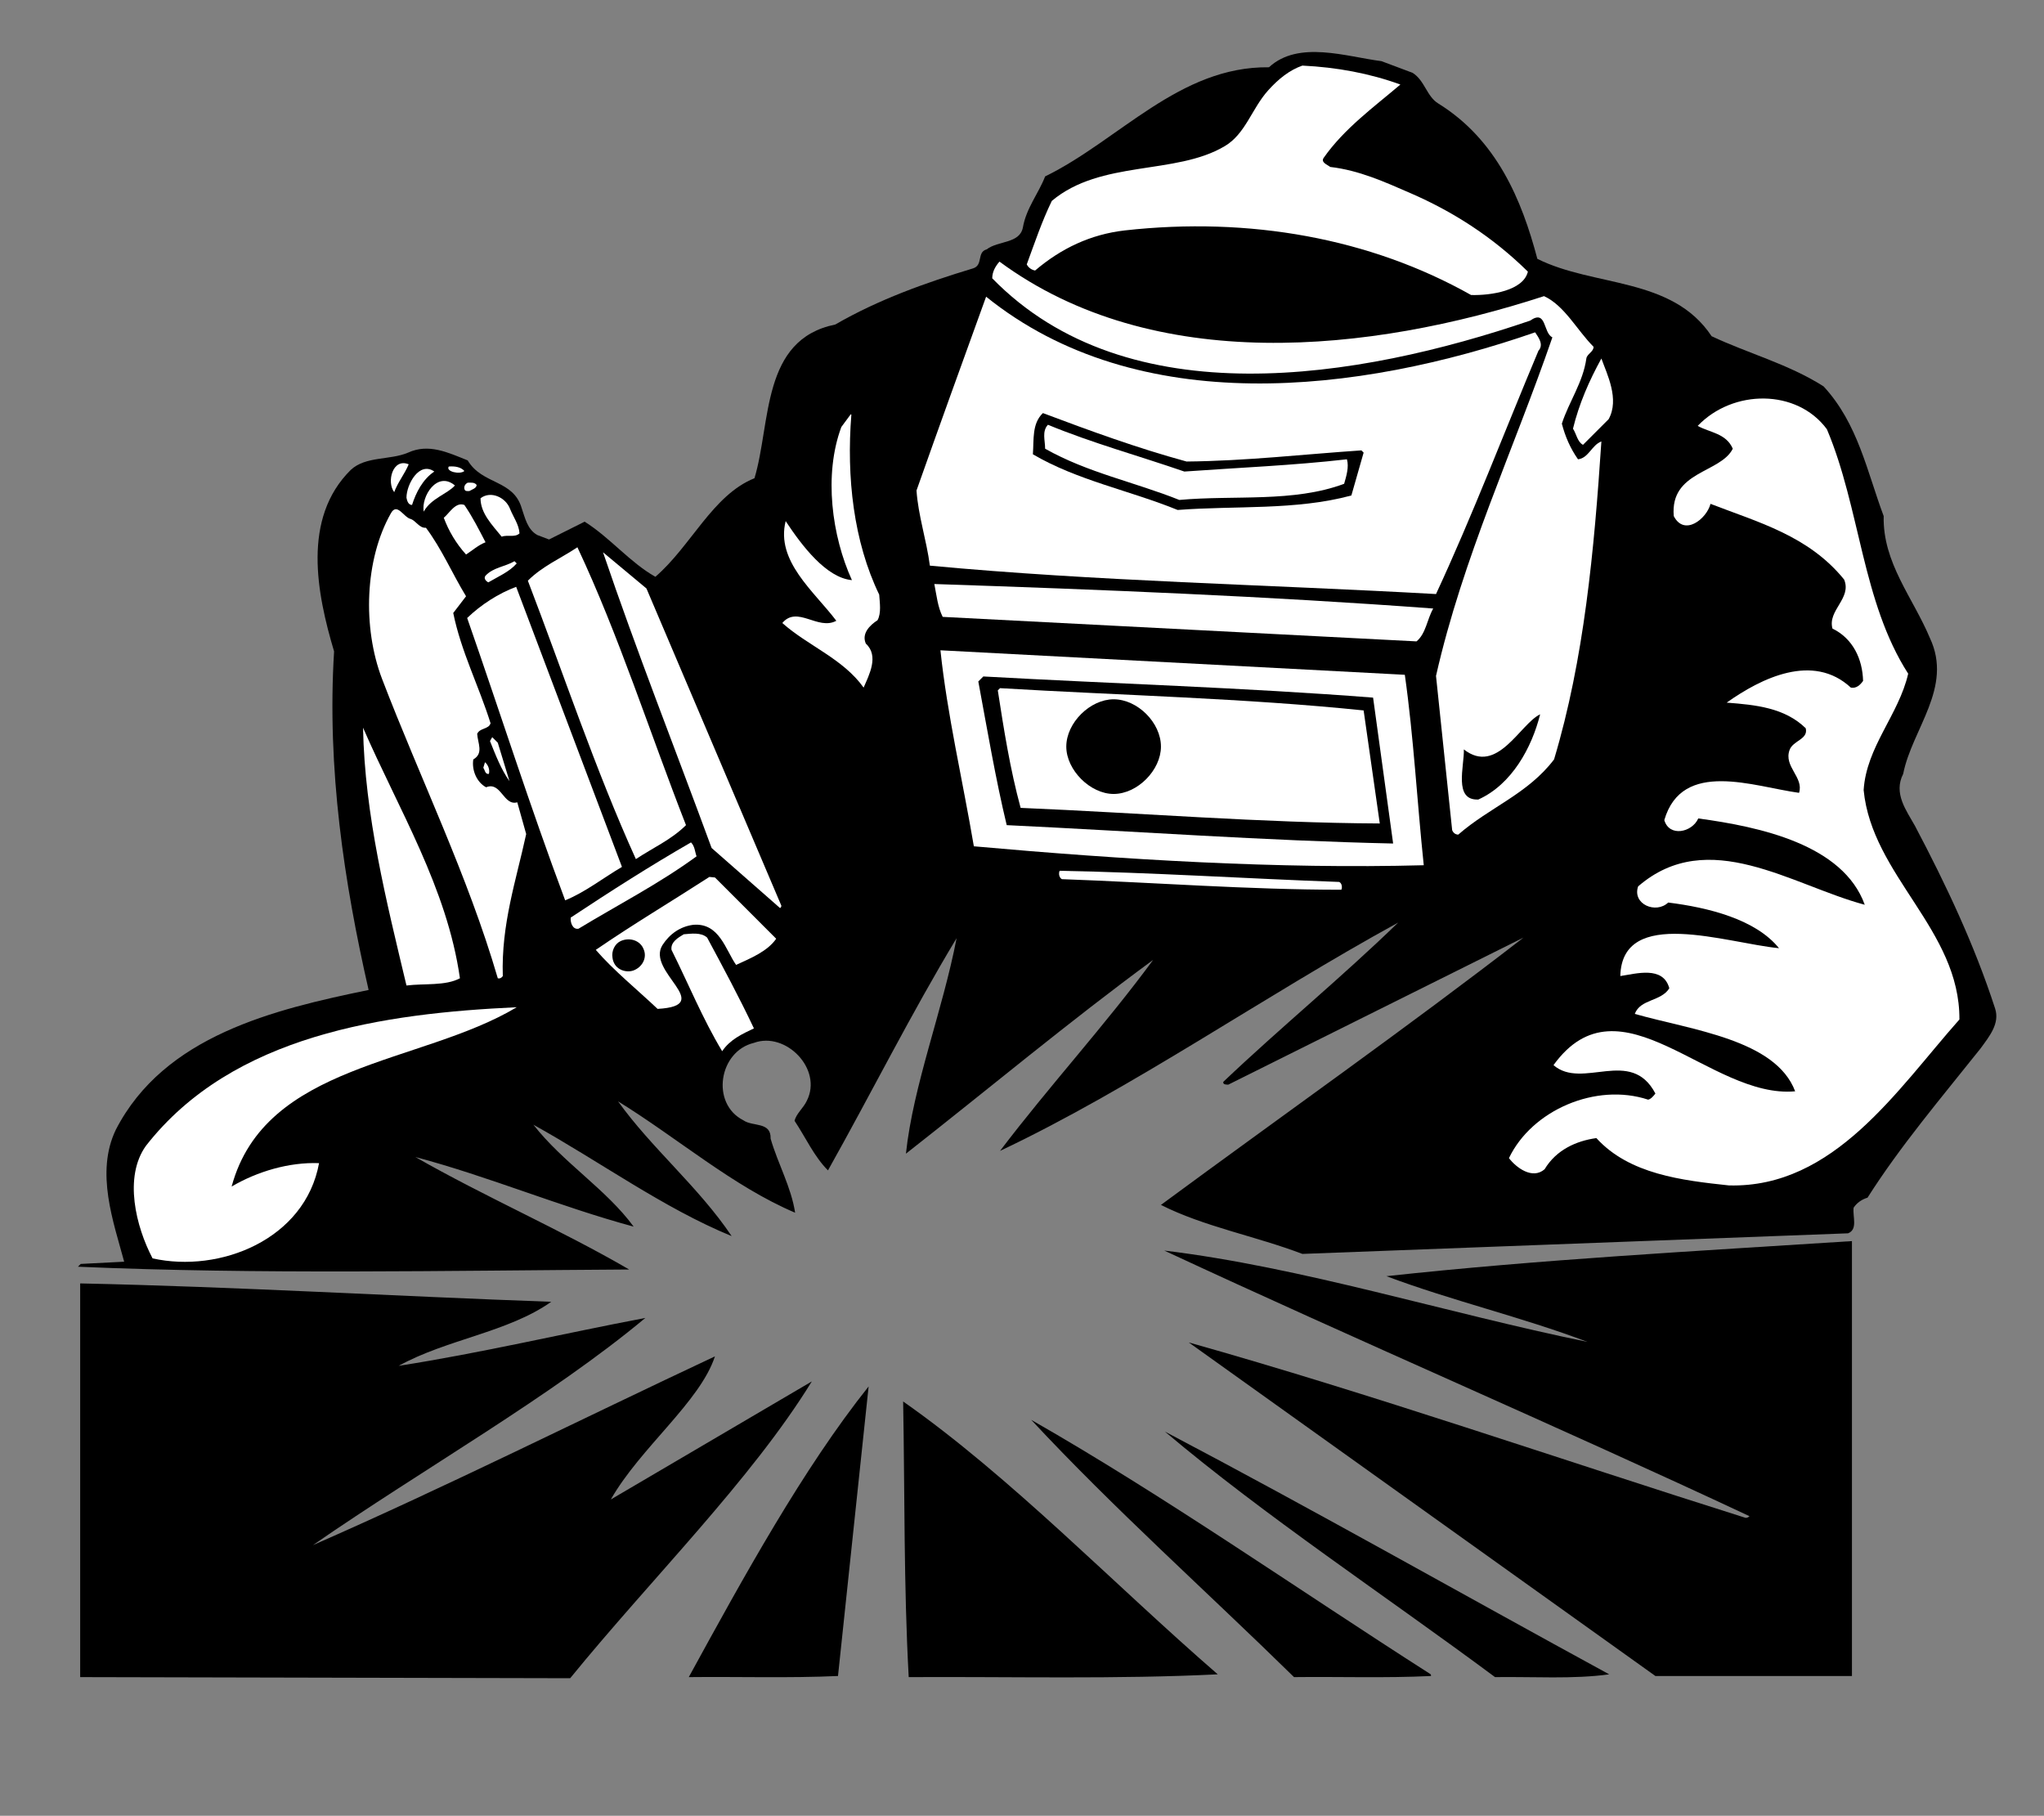 <?xml version="1.0" encoding="UTF-8" standalone="no"?>
<svg
   xmlns:dc="http://purl.org/dc/elements/1.1/"
   xmlns:cc="http://creativecommons.org/ns#"
   xmlns:rdf="http://www.w3.org/1999/02/22-rdf-syntax-ns#"
   xmlns:svg="http://www.w3.org/2000/svg"
   xmlns="http://www.w3.org/2000/svg"
   viewBox="0 0 489.333 434.667"
   height="434.667"
   width="489.333"
   xml:space="preserve"
   id="svg2"
   version="1.1"><rect x="0" y="0" width="489.333" height="434.667" fill="#808080" stroke="none"/><defs
     id="defs6" /><g
     transform="matrix(1.333,0,0,-1.333,0,434.667)"
     id="g10"><g
       transform="scale(0.1)"
       id="g12"><path
         id="path14"
         style="fill:#000000;fill-opacity:1;fill-rule:nonzero;stroke:none"
         d="m 2537,3130 c 22,-14 25,-42 46,-55 105,-65 150,-173 178,-279 102,-51 242,-32 313,-139 66,-31 138,-50 201,-90 62,-67 78,-153 108,-233 -2,-84 53,-147 83,-219 42,-89 -32,-163 -48,-244 -18,-35 6,-66 21,-93 56,-106 107,-214 144,-328 9,-27 -10,-50 -26,-72 -70,-88 -144,-175 -203,-268 -10,-3 -19,-9 -25,-18 -2,-16 8,-39 -10,-46 l -980,-37 c -84,32 -177,49 -254,88 217,160 443,319 651,480 l -530,-264 c -4,0 -10,0 -9,5 102,97 212,187 314,286 -241,-132 -476,-297 -715,-410 88,116 189,226 275,343 -150,-110 -296,-232 -444,-348 13,123 66,257 91,387 -82,-136 -153,-278 -231,-417 -25,25 -40,59 -60,89 3,13 16,23 22,36 29,57 -38,125 -95,104 -63,-15 -78,-109 -19,-139 17,-12 50,-2 49,-33 13,-45 37,-87 44,-133 -111,47 -211,134 -318,200 60,-84 145,-154 204,-242 -122,50 -237,134 -356,200 53,-68 131,-116 180,-183 -133,36 -260,90 -392,125 126,-72 260,-130 384,-202 -330,-2 -667,-9 -990,5 l 5,5 78,4 c -19,71 -52,160 -15,237 87,169 284,216 454,251 -44,193 -75,397 -62,608 -31,104 -58,239 30,326 27,25 70,17 103,31 37,17 72,0 107,-14 26,-44 82,-34 97,-86 6,-17 10,-38 28,-48 l 21,-8 64,32 c 46,-29 81,-73 127,-99 64,55 103,147 178,177 30,100 12,249 145,276 78,45 162,75 248,101 18,6 6,29 24,34 21,16 59,10 65,39 6,35 28,61 40,92 133,65 241,198 402,196 53,49 139,19 202,11 l 56,-21" /><path
         id="path16"
         style="fill:#ffffff;fill-opacity:1;fill-rule:nonzero;stroke:none"
         d="m 2515,3109 c -47,-40 -101,-79 -138,-132 -5,-8 7,-12 12,-16 52,-6 98,-27 144,-47 76,-33 147,-78 211,-141 -8,-34 -66,-43 -102,-42 -181,102 -398,141 -622,116 -61,-7 -114,-32 -161,-72 -6,1 -12,5 -15,11 14,38 27,77 45,114 88,74 222,46 310,98 38,22 49,68 79,101 18,20 38,36 61,44 62,-3 121,-14 176,-34" /><path
         id="path18"
         style="fill:#ffffff;fill-opacity:1;fill-rule:nonzero;stroke:none"
         d="m 2773,2729 c 37,-17 59,-61 89,-91 0,-9 -12,-13 -13,-21 -6,-43 -31,-77 -44,-117 6,-23 15,-44 29,-64 19,2 25,26 42,32 -13,-196 -31,-391 -85,-571 -47,-62 -116,-86 -172,-135 -5,0 -9,3 -11,8 l -29,277 c 48,212 139,405 209,608 -17,8 -10,51 -40,30 -308,-105 -722,-174 -966,76 0,12 6,22 13,30 277,-204 665,-164 978,-62" /><path
         id="path20"
         style="fill:#ffffff;fill-opacity:1;fill-rule:nonzero;stroke:none"
         d="m 2757,2664 c 6,-9 16,-22 6,-33 -61,-145 -118,-295 -184,-437 -303,17 -611,23 -909,51 -6,46 -21,90 -24,135 41,116 83,232 125,348 273,-220 669,-174 986,-64" /><path
         id="path22"
         style="fill:#ffffff;fill-opacity:1;fill-rule:nonzero;stroke:none"
         d="m 2889,2508 -46,-46 c -10,5 -12,20 -18,29 11,45 29,86 51,126 10,-28 33,-73 13,-109" /><path
         id="path24"
         style="fill:#ffffff;fill-opacity:1;fill-rule:nonzero;stroke:none"
         d="m 3281,2490 c 60,-142 63,-310 146,-439 -17,-74 -75,-131 -80,-209 15,-154 173,-251 172,-412 -111,-125 -225,-303 -414,-298 -84,9 -179,20 -238,85 -36,-5 -72,-21 -93,-56 -22,-19 -51,3 -64,20 41,86 156,136 250,105 5,1 10,7 13,11 -44,84 -131,6 -183,51 120,166 281,-61 434,-47 -35,93 -186,110 -288,139 10,27 47,22 62,46 -11,41 -60,26 -88,22 3,126 191,59 285,50 -42,52 -127,73 -199,82 -22,-21 -65,-3 -54,29 126,109 276,2 407,-33 -39,108 -188,140 -299,155 -11,-25 -52,-34 -61,-3 32,110 161,60 242,49 9,28 -28,47 -17,77 6,17 34,19 29,39 -38,37 -90,42 -142,46 62,44 155,90 223,27 10,-2 17,5 22,12 -1,39 -18,76 -55,94 -9,33 35,54 21,88 -64,79 -155,103 -240,136 -7,-27 -47,-59 -66,-22 -7,81 84,77 106,121 -12,28 -42,29 -63,41 63,66 178,67 232,-6" /><path
         id="path26"
         style="fill:#000000;fill-opacity:1;fill-rule:nonzero;stroke:none"
         d="m 2131,2432 c 107,1 210,13 314,20 l 4,-4 -22,-77 c -100,-27 -208,-18 -312,-26 -86,35 -180,53 -260,100 2,26 -2,55 18,74 85,-32 170,-63 258,-87" /><path
         id="path28"
         style="fill:#ffffff;fill-opacity:1;fill-rule:nonzero;stroke:none"
         d="m 1529,2516 c -9,-112 4,-228 50,-323 1,-15 4,-33 -3,-46 -14,-9 -29,-24 -21,-42 24,-22 6,-56 -4,-79 -37,52 -100,75 -146,116 27,32 64,-14 97,4 -40,53 -109,107 -91,179 29,-44 73,-102 119,-106 -36,79 -51,189 -19,275 l 17,23 1,-1" /><path
         id="path30"
         style="fill:#ffffff;fill-opacity:1;fill-rule:nonzero;stroke:none"
         d="m 2127,2414 c 98,7 196,11 292,22 4,-14 -1,-30 -5,-44 -91,-34 -197,-20 -296,-29 -80,32 -165,49 -241,92 0,15 -6,31 5,43 80,-33 164,-56 245,-84" /><path
         id="path32"
         style="fill:#ffffff;fill-opacity:1;fill-rule:nonzero;stroke:none"
         d="m 734,2427 c -7,-17 -20,-33 -26,-50 -14,18 -3,62 26,50" /><path
         id="path34"
         style="fill:#ffffff;fill-opacity:1;fill-rule:nonzero;stroke:none"
         d="m 834,2415 c -8,-7 -34,-1 -28,8 11,1 22,-1 28,-8" /><path
         id="path36"
         style="fill:#ffffff;fill-opacity:1;fill-rule:nonzero;stroke:none"
         d="m 780,2414 c -21,-14 -33,-38 -40,-60 -7,0 -9,8 -10,13 0,24 23,66 50,47" /><path
         id="path38"
         style="fill:#ffffff;fill-opacity:1;fill-rule:nonzero;stroke:none"
         d="m 817,2389 c -13,-15 -43,-23 -56,-47 -5,27 24,74 56,47" /><path
         id="path40"
         style="fill:#ffffff;fill-opacity:1;fill-rule:nonzero;stroke:none"
         d="m 856,2390 c 0,-6 -8,-8 -13,-11 -4,0 -8,-1 -9,4 -1,5 2,9 6,11 6,0 12,1 16,-4" /><path
         id="path42"
         style="fill:#ffffff;fill-opacity:1;fill-rule:nonzero;stroke:none"
         d="m 916,2347 c 6,-15 16,-28 17,-44 -8,-8 -22,-2 -32,-6 -17,21 -38,42 -38,69 18,14 45,2 53,-19" /><path
         id="path44"
         style="fill:#ffffff;fill-opacity:1;fill-rule:nonzero;stroke:none"
         d="m 834,2354 c 15,-22 26,-44 38,-67 -13,-5 -24,-15 -35,-22 -18,20 -31,42 -40,66 10,8 21,29 37,23" /><path
         id="path46"
         style="fill:#ffffff;fill-opacity:1;fill-rule:nonzero;stroke:none"
         d="m 737,2329 c 10,-3 16,-17 28,-16 29,-39 47,-82 72,-123 l -23,-30 c 14,-69 46,-131 67,-198 -3,-11 -19,-8 -24,-19 1,-17 12,-35 -7,-46 -3,-19 6,-41 23,-50 27,11 31,-34 56,-27 l 16,-57 c -18,-83 -45,-162 -42,-255 -2,-3 -5,-5 -9,-4 -54,185 -139,358 -208,538 -35,92 -31,214 16,297 11,20 23,-7 35,-10" /><path
         id="path48"
         style="fill:#ffffff;fill-opacity:1;fill-rule:nonzero;stroke:none"
         d="m 1232,1779 c -26,-26 -60,-41 -90,-61 -73,161 -130,333 -194,500 26,26 59,40 89,60 74,-157 130,-333 195,-499" /><path
         id="path50"
         style="fill:#ffffff;fill-opacity:1;fill-rule:nonzero;stroke:none"
         d="m 1403,1635 c 1,-2 -1,-4 -2,-5 l -123,108 c -65,177 -135,354 -195,531 l 78,-65 242,-569" /><path
         id="path52"
         style="fill:#ffffff;fill-opacity:1;fill-rule:nonzero;stroke:none"
         d="m 928,2249 c -13,-15 -34,-24 -51,-34 -4,2 -9,7 -5,12 14,15 35,16 52,26 l 4,-4" /><path
         id="path54"
         style="fill:#ffffff;fill-opacity:1;fill-rule:nonzero;stroke:none"
         d="m 2574,2168 c -11,-19 -13,-45 -30,-59 l -851,44 c -9,18 -11,39 -15,59 299,-10 601,-22 896,-44" /><path
         id="path56"
         style="fill:#ffffff;fill-opacity:1;fill-rule:nonzero;stroke:none"
         d="m 1117,1704 c -34,-20 -67,-46 -102,-60 -63,168 -117,338 -176,507 25,24 56,44 88,56 l 190,-503" /><path
         id="path58"
         style="fill:#ffffff;fill-opacity:1;fill-rule:nonzero;stroke:none"
         d="m 2557,1707 c -261,-7 -540,10 -808,34 -20,118 -48,237 -60,352 l 834,-44 c 16,-113 22,-228 34,-342" /><path
         id="path60"
         style="fill:#000000;fill-opacity:1;fill-rule:nonzero;stroke:none"
         d="m 2466,2008 36,-262 c -229,5 -463,22 -694,33 -20,83 -35,172 -51,258 l 9,9 c 233,-13 469,-20 700,-38" /><path
         id="path62"
         style="fill:#ffffff;fill-opacity:1;fill-rule:nonzero;stroke:none"
         d="m 2449,1985 29,-203 c -212,1 -430,19 -645,28 -19,70 -30,140 -41,211 l 4,4 c 218,-13 440,-18 653,-40" /><path
         id="path64"
         style="fill:#000000;fill-opacity:1;fill-rule:nonzero;stroke:none"
         d="m 2000,2005 c 43,0 85,-42 85,-85 0,-42 -42,-85 -85,-85 -42,0 -85,43 -85,85 0,43 43,85 85,85" /><path
         id="path66"
         style="fill:#000000;fill-opacity:1;fill-rule:nonzero;stroke:none"
         d="m 2766,1978 c -15,-60 -51,-126 -111,-153 -45,-2 -25,60 -26,90 60,-47 101,46 137,63" /><path
         id="path68"
         style="fill:#ffffff;fill-opacity:1;fill-rule:nonzero;stroke:none"
         d="m 826,1504 c -26,-14 -64,-9 -96,-13 -36,151 -75,306 -78,463 64,-147 151,-288 174,-450" /><path
         id="path70"
         style="fill:#ffffff;fill-opacity:1;fill-rule:nonzero;stroke:none"
         d="m 915,1858 c -15,21 -25,47 -35,72 l 4,7 10,-10 21,-69" /><path
         id="path72"
         style="fill:#ffffff;fill-opacity:1;fill-rule:nonzero;stroke:none"
         d="m 878,1871 c -7,-1 -7,7 -10,11 l 3,10 c 6,-5 9,-14 7,-21" /><path
         id="path74"
         style="fill:#ffffff;fill-opacity:1;fill-rule:nonzero;stroke:none"
         d="m 1251,1723 c -67,-49 -141,-87 -212,-130 -11,-2 -15,12 -14,20 71,47 143,93 216,135 7,-7 7,-17 10,-25" /><path
         id="path76"
         style="fill:#ffffff;fill-opacity:1;fill-rule:nonzero;stroke:none"
         d="m 2405,1677 c 5,-2 6,-10 4,-14 -167,0 -335,13 -502,19 -5,3 -6,10 -4,15 166,-3 335,-14 502,-20" /><path
         id="path78"
         style="fill:#ffffff;fill-opacity:1;fill-rule:nonzero;stroke:none"
         d="m 1394,1575 c -16,-23 -46,-35 -72,-47 -19,27 -30,76 -77,72 -23,-3 -42,-16 -55,-36 -31,-48 97,-109 -9,-115 -37,35 -79,69 -111,106 67,46 136,87 204,131 l 10,-1 110,-110" /><path
         id="path80"
         style="fill:#ffffff;fill-opacity:1;fill-rule:nonzero;stroke:none"
         d="m 1270,1577 c 29,-54 58,-108 84,-163 -21,-10 -43,-20 -57,-41 -35,58 -61,122 -91,182 -2,14 12,22 22,28 13,1 31,4 42,-6" /><path
         id="path82"
         style="fill:#000000;fill-opacity:1;fill-rule:nonzero;stroke:none"
         d="m 1156,1556 c 6,-14 -1,-30 -16,-37 -8,-4 -19,-3 -26,1 -8,4 -13,12 -14,21 -2,12 4,25 15,30 16,7 35,1 41,-15" /><path
         id="path84"
         style="fill:#ffffff;fill-opacity:1;fill-rule:nonzero;stroke:none"
         d="M 928,1452 C 756,1349 476,1352 416,1130 c 46,27 103,44 157,42 -25,-137 -178,-198 -299,-171 -30,57 -52,146 -12,202 156,200 429,238 666,249" /><path
         id="path86"
         style="fill:#000000;fill-opacity:1;fill-rule:nonzero;stroke:none"
         d="m 3326,251 h -353 l -838,599 c 327,-92 667,-210 1000,-315 3,0 5,1 7,3 -348,163 -703,315 -1051,477 248,-30 506,-112 760,-164 -119,45 -244,74 -361,118 275,30 557,45 836,63 V 251" /><path
         id="path88"
         style="fill:#000000;fill-opacity:1;fill-rule:nonzero;stroke:none"
         d="M 990,923 C 912,868 803,856 716,808 c 148,23 295,58 443,86 C 990,753 760,623 562,486 804,592 1043,712 1284,825 1257,743 1150,661 1097,568 l 361,212 C 1349,603 1169,425 1024,247 l -880,2 v 707 c 283,-6 564,-23 846,-33" /><path
         id="path90"
         style="fill:#000000;fill-opacity:1;fill-rule:nonzero;stroke:none"
         d="m 1560,771 -55,-520 c -87,-4 -180,-1 -268,-2 98,179 205,374 323,522" /><path
         id="path92"
         style="fill:#000000;fill-opacity:1;fill-rule:nonzero;stroke:none"
         d="m 2187,254 c -181,-9 -370,-4 -555,-5 -9,164 -7,330 -10,495 194,-136 377,-327 565,-490" /><path
         id="path94"
         style="fill:#000000;fill-opacity:1;fill-rule:nonzero;stroke:none"
         d="m 2568,255 c 2,-1 2,-2 2,-4 -81,-4 -166,-1 -246,-2 -157,154 -323,302 -472,462 240,-137 478,-304 716,-456" /><path
         id="path96"
         style="fill:#000000;fill-opacity:1;fill-rule:nonzero;stroke:none"
         d="m 2890,254 c -64,-9 -137,-4 -205,-5 -198,147 -413,289 -593,441 268,-141 532,-291 798,-436" /></g></g></svg>